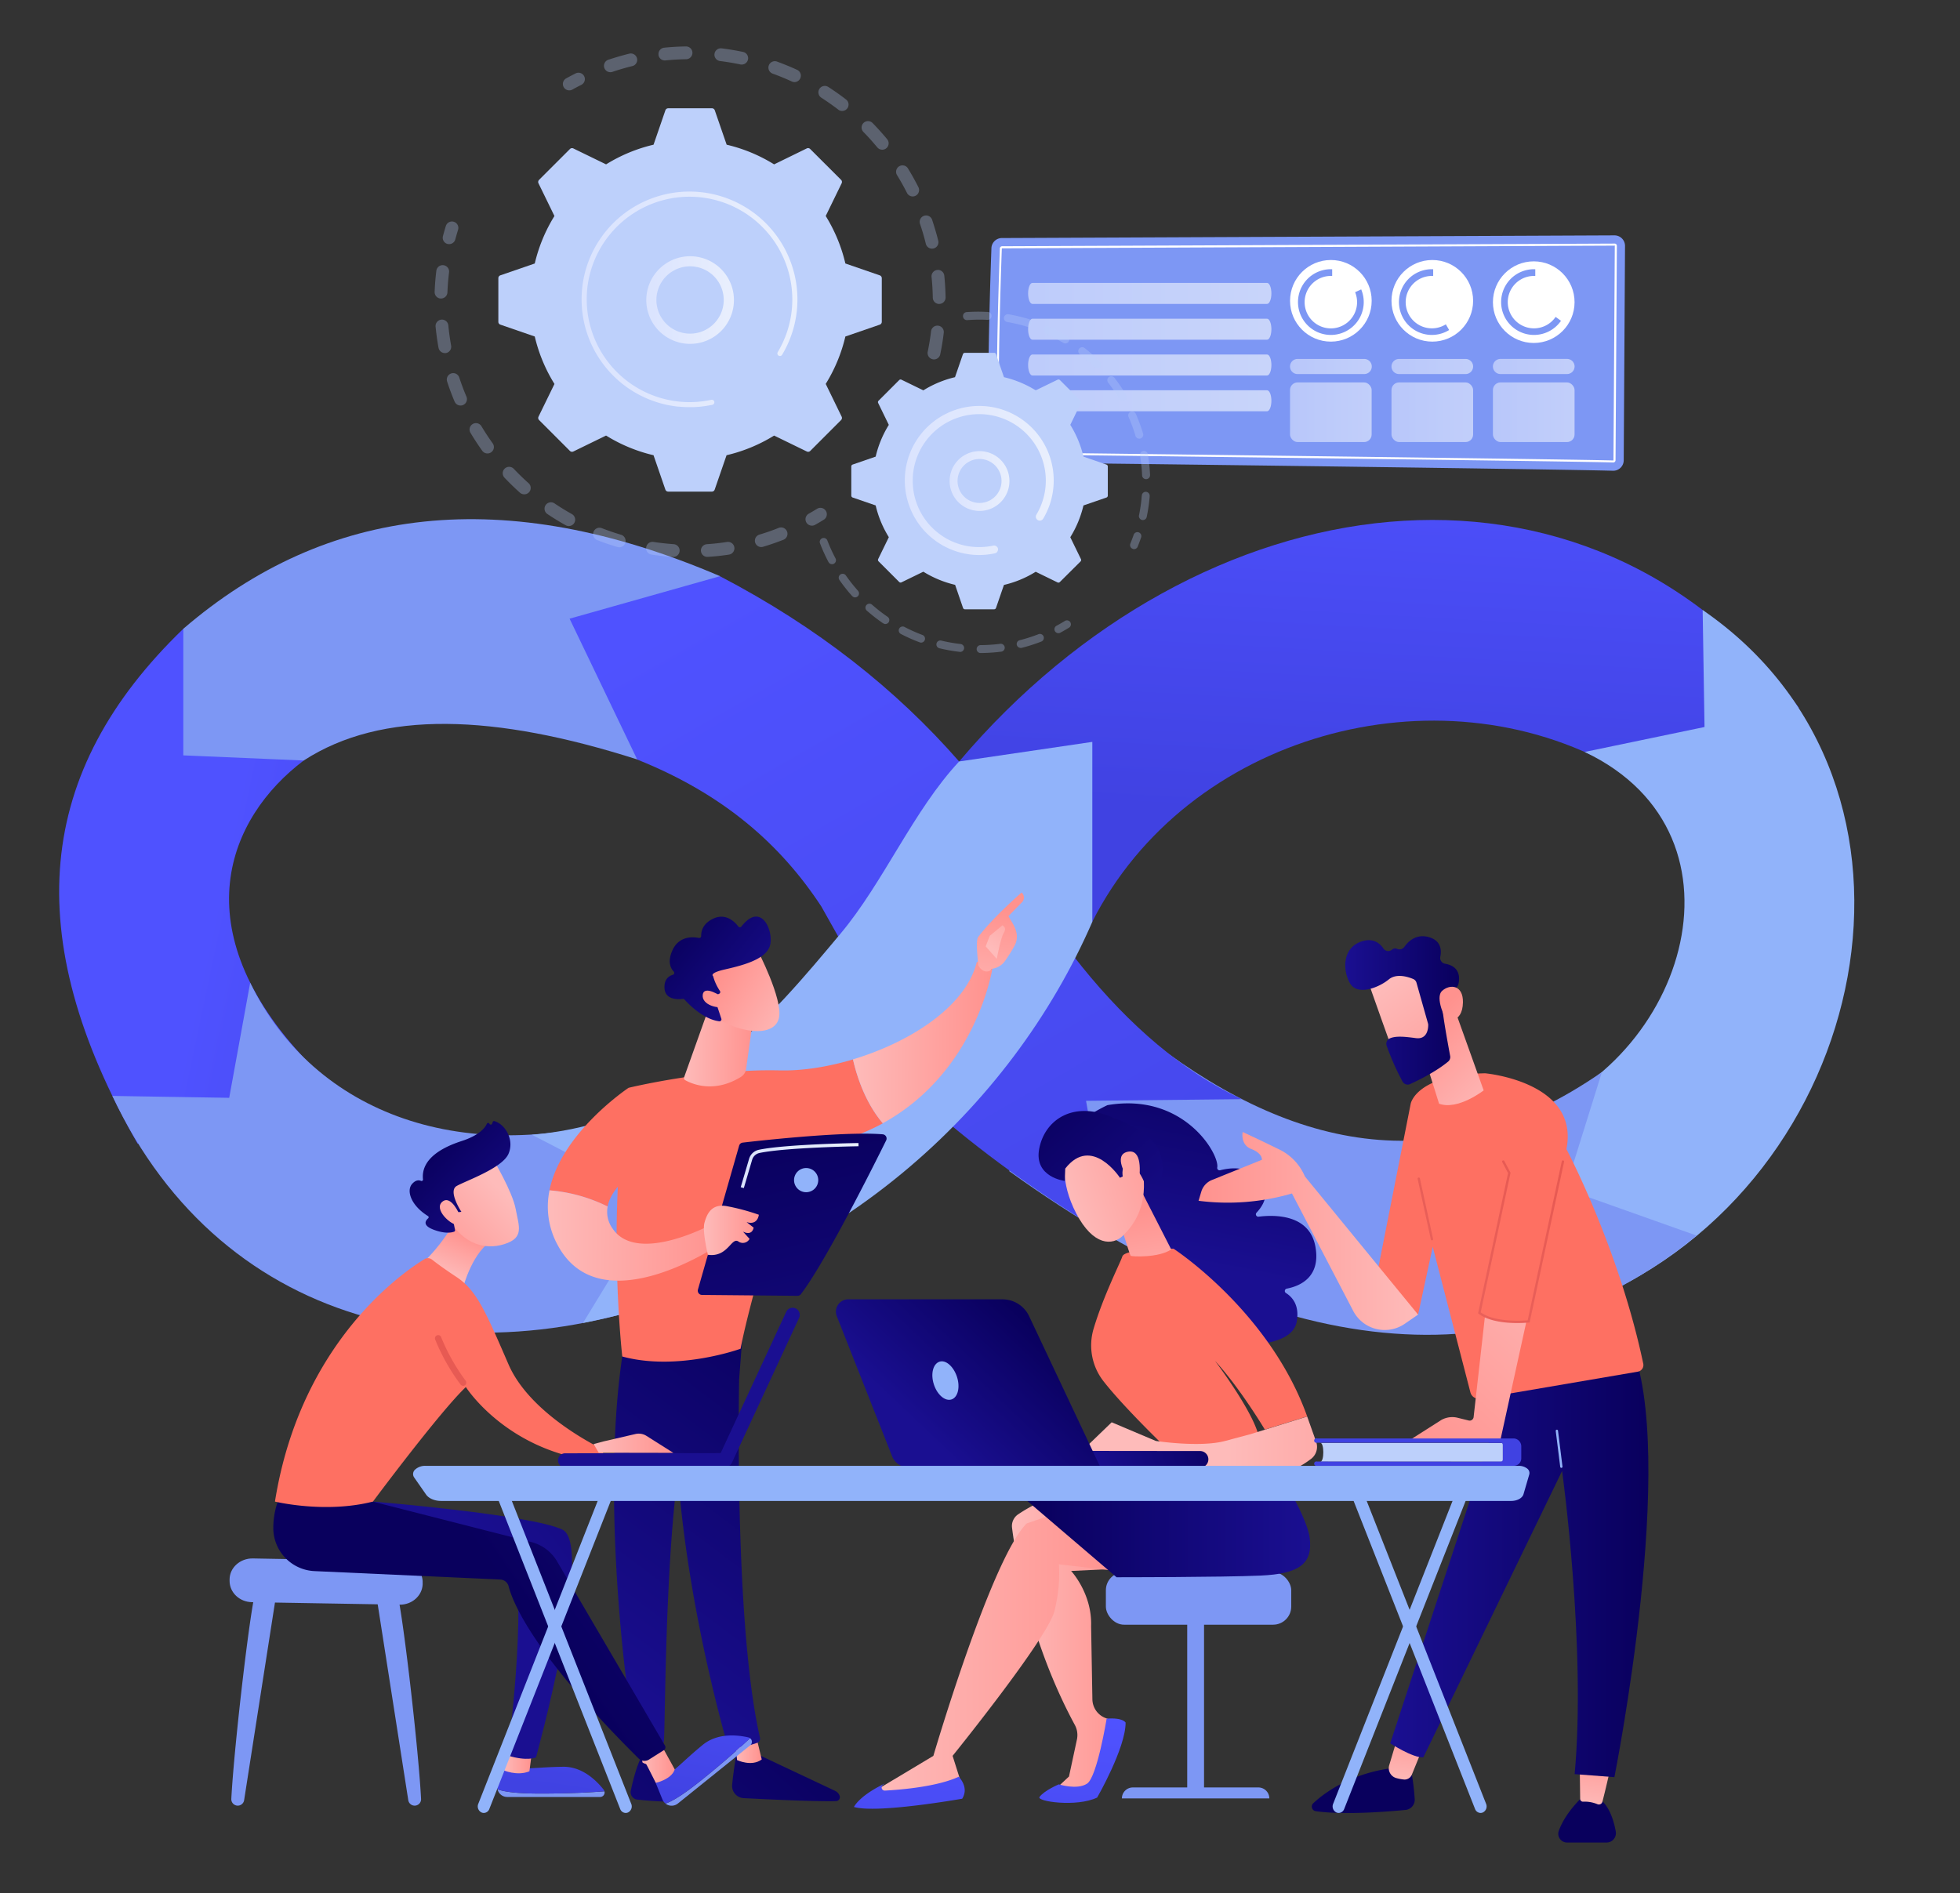 <svg id="Layer_1" data-name="Layer 1" xmlns="http://www.w3.org/2000/svg" xmlns:xlink="http://www.w3.org/1999/xlink" viewBox="0 0 873.52 843.94"><rect x="0" y="0" width="873.52" height="843.94" fill="#333333" stroke="none"/><defs><style>.cls-1{fill:url(#linear-gradient);}.cls-2{fill:#7d97f4;}.cls-3{fill:url(#linear-gradient-2);}.cls-4{fill:#91b3fa;}.cls-5{fill:url(#linear-gradient-3);}.cls-6{fill:#fff;}.cls-10,.cls-7,.cls-8,.cls-9{opacity:0.7;}.cls-7{fill:url(#linear-gradient-4);}.cls-8{fill:url(#linear-gradient-5);}.cls-9{fill:url(#linear-gradient-6);}.cls-10{fill:url(#linear-gradient-7);}.cls-11{opacity:0.64;}.cls-12{fill:url(#linear-gradient-8);}.cls-13{fill:url(#linear-gradient-9);}.cls-14{fill:url(#linear-gradient-10);}.cls-15{fill:url(#linear-gradient-11);}.cls-16{fill:url(#linear-gradient-12);}.cls-17{fill:url(#linear-gradient-13);}.cls-18{fill:url(#linear-gradient-14);}.cls-19{fill:url(#linear-gradient-15);}.cls-20{fill:url(#linear-gradient-16);}.cls-21{fill:url(#linear-gradient-17);}.cls-22{fill:url(#linear-gradient-18);}.cls-23{fill:url(#linear-gradient-19);}.cls-24{fill:url(#linear-gradient-20);}.cls-25{fill:url(#linear-gradient-21);}.cls-26{fill:url(#linear-gradient-22);}.cls-27{fill:url(#linear-gradient-23);}.cls-28{fill:url(#linear-gradient-24);}.cls-29{fill:url(#linear-gradient-25);}.cls-30{fill:url(#linear-gradient-26);}.cls-31{fill:url(#linear-gradient-27);}.cls-32{fill:url(#linear-gradient-28);}.cls-33{fill:url(#linear-gradient-29);}.cls-34{fill:url(#linear-gradient-30);}.cls-35{fill:url(#linear-gradient-31);}.cls-36{fill:url(#linear-gradient-32);}.cls-37{fill:url(#linear-gradient-33);}.cls-38{fill:url(#linear-gradient-34);}.cls-39{fill:url(#linear-gradient-35);}.cls-40{fill:url(#linear-gradient-36);}.cls-41{fill:url(#linear-gradient-37);}.cls-42{fill:url(#linear-gradient-38);}.cls-43{fill:url(#linear-gradient-39);}.cls-44{fill:url(#linear-gradient-40);}.cls-45{fill:url(#linear-gradient-41);}.cls-46{fill:url(#linear-gradient-42);}.cls-47{fill:url(#linear-gradient-43);}.cls-48{fill:url(#linear-gradient-44);}.cls-49{fill:url(#linear-gradient-45);}.cls-50{fill:url(#linear-gradient-46);}.cls-51{fill:url(#linear-gradient-47);}.cls-52{fill:url(#linear-gradient-48);}.cls-53{fill:url(#linear-gradient-49);}.cls-54{fill:url(#linear-gradient-50);}.cls-55{fill:url(#linear-gradient-51);}.cls-56{fill:url(#linear-gradient-52);}.cls-57{fill:url(#linear-gradient-53);}.cls-58{fill:url(#linear-gradient-54);}.cls-59{fill:url(#linear-gradient-55);}.cls-60{fill:url(#linear-gradient-56);}.cls-61{fill:url(#linear-gradient-57);}.cls-62{fill:url(#linear-gradient-58);}.cls-63{fill:url(#linear-gradient-59);}.cls-64{fill:url(#linear-gradient-60);}.cls-65{fill:url(#linear-gradient-61);}.cls-66{fill:url(#linear-gradient-62);}.cls-67{fill:url(#linear-gradient-63);}.cls-68{fill:url(#linear-gradient-64);}.cls-69{fill:url(#linear-gradient-65);}.cls-70{fill:url(#linear-gradient-66);}.cls-71{fill:url(#linear-gradient-67);}.cls-72{fill:url(#linear-gradient-68);}.cls-73{fill:url(#linear-gradient-69);}.cls-74{fill:url(#linear-gradient-70);}.cls-75{fill:url(#linear-gradient-71);}.cls-76{fill:url(#linear-gradient-72);}.cls-77{fill:url(#linear-gradient-73);}.cls-78{fill:url(#linear-gradient-74);}.cls-79{fill:url(#linear-gradient-75);}.cls-80{fill:#bdd0fb;}.cls-81{fill:url(#linear-gradient-76);}.cls-82{opacity:0.3;}.cls-83{fill:url(#linear-gradient-77);}.cls-84{fill:url(#linear-gradient-78);}.cls-85{fill:url(#linear-gradient-79);}.cls-86{fill:url(#linear-gradient-80);}</style><linearGradient id="linear-gradient" x1="95.91" y1="400.23" x2="243.23" y2="431.42" gradientUnits="userSpaceOnUse"><stop offset="0" stop-color="#4f52ff"/><stop offset="1" stop-color="#4042e2"/></linearGradient><linearGradient id="linear-gradient-2" x1="622.78" y1="182.28" x2="612.43" y2="366.01" xlink:href="#linear-gradient"/><linearGradient id="linear-gradient-3" x1="329" y1="256.77" x2="590.71" y2="716.05" xlink:href="#linear-gradient"/><linearGradient id="linear-gradient-4" x1="458.2" y1="130.79" x2="566.63" y2="130.79" gradientUnits="userSpaceOnUse"><stop offset="0" stop-color="#dae3fe"/><stop offset="1" stop-color="#e9effd"/></linearGradient><linearGradient id="linear-gradient-5" x1="458.2" y1="146.75" x2="566.63" y2="146.75" xlink:href="#linear-gradient-4"/><linearGradient id="linear-gradient-6" x1="458.2" y1="162.7" x2="566.63" y2="162.7" xlink:href="#linear-gradient-4"/><linearGradient id="linear-gradient-7" x1="458.2" y1="178.65" x2="566.63" y2="178.65" xlink:href="#linear-gradient-4"/><linearGradient id="linear-gradient-8" x1="574.93" y1="163.36" x2="611.32" y2="163.36" xlink:href="#linear-gradient-4"/><linearGradient id="linear-gradient-9" x1="620.15" y1="163.36" x2="656.53" y2="163.36" xlink:href="#linear-gradient-4"/><linearGradient id="linear-gradient-10" x1="665.36" y1="163.36" x2="701.75" y2="163.36" xlink:href="#linear-gradient-4"/><linearGradient id="linear-gradient-11" x1="574.93" y1="183.76" x2="611.32" y2="183.76" xlink:href="#linear-gradient-4"/><linearGradient id="linear-gradient-12" x1="620.15" y1="183.76" x2="656.53" y2="183.76" xlink:href="#linear-gradient-4"/><linearGradient id="linear-gradient-13" x1="665.36" y1="183.76" x2="701.75" y2="183.76" xlink:href="#linear-gradient-4"/><linearGradient id="linear-gradient-14" x1="5407.81" y1="744.11" x2="5271.5" y2="892.38" gradientTransform="translate(-5029 -26.41) rotate(0.54)" gradientUnits="userSpaceOnUse"><stop offset="0" stop-color="#09005d"/><stop offset="1" stop-color="#1a0f91"/></linearGradient><linearGradient id="linear-gradient-15" x1="5363.57" y1="755.12" x2="5375.68" y2="755.12" gradientTransform="translate(-5029 -26.41) rotate(0.54)" gradientUnits="userSpaceOnUse"><stop offset="0" stop-color="#febbba"/><stop offset="1" stop-color="#ff928e"/></linearGradient><linearGradient id="linear-gradient-16" x1="5418.56" y1="576.42" x2="5302.56" y2="733.64" xlink:href="#linear-gradient-14"/><linearGradient id="linear-gradient-17" x1="5377.24" y1="715.99" x2="5240.92" y2="864.27" xlink:href="#linear-gradient-14"/><linearGradient id="linear-gradient-18" x1="5319.93" y1="754.5" x2="5330.39" y2="754.5" xlink:href="#linear-gradient-15"/><linearGradient id="linear-gradient-19" x1="5397.88" y1="561.17" x2="5281.89" y2="718.38" xlink:href="#linear-gradient-14"/><linearGradient id="linear-gradient-20" x1="-659.73" y1="993.31" x2="-638.49" y2="890.96" gradientTransform="matrix(-1, 0, 0, 1, -232.89, 0)" gradientUnits="userSpaceOnUse"><stop offset="0" stop-color="#ff928e"/><stop offset="1" stop-color="#fe7062"/></linearGradient><linearGradient id="linear-gradient-21" x1="5413.41" y1="439.23" x2="5475.27" y2="439.23" xlink:href="#linear-gradient-15"/><linearGradient id="linear-gradient-22" x1="439.55" y1="452.09" x2="446.63" y2="405.1" gradientTransform="matrix(1, 0, 0, 1, 0, 0)" xlink:href="#linear-gradient-15"/><linearGradient id="linear-gradient-23" x1="5474.97" y1="397.41" x2="5492.29" y2="370.78" xlink:href="#linear-gradient-15"/><linearGradient id="linear-gradient-24" x1="-601.47" y1="1005.4" x2="-580.22" y2="903.05" xlink:href="#linear-gradient-20"/><linearGradient id="linear-gradient-25" x1="5278.04" y1="526.85" x2="5356.33" y2="526.85" xlink:href="#linear-gradient-15"/><linearGradient id="linear-gradient-26" x1="5338.16" y1="443.16" x2="5369.11" y2="443.16" xlink:href="#linear-gradient-15"/><linearGradient id="linear-gradient-27" x1="-5479.52" y1="2208.97" x2="-5491.09" y2="2170.82" gradientTransform="matrix(0.75, -0.66, 0.66, 0.75, 3010.43, -4823.58)" xlink:href="#linear-gradient-15"/><linearGradient id="linear-gradient-28" x1="-5489.96" y1="2142.5" x2="-5480.28" y2="2197.68" gradientTransform="matrix(0.75, -0.66, 0.66, 0.75, 3010.43, -4823.58)" xlink:href="#linear-gradient-14"/><linearGradient id="linear-gradient-29" x1="-5491.35" y1="2208.79" x2="-5501.75" y2="2174.47" gradientTransform="matrix(0.75, -0.66, 0.66, 0.75, 3010.43, -4823.58)" xlink:href="#linear-gradient-15"/><linearGradient id="linear-gradient-30" x1="5048.98" y1="500.84" x2="5092.17" y2="680.82" gradientTransform="translate(-4705.66)" xlink:href="#linear-gradient-14"/><linearGradient id="linear-gradient-31" x1="5019.38" y1="548.45" x2="5043.85" y2="548.45" gradientTransform="translate(-4705.66)" xlink:href="#linear-gradient-15"/><linearGradient id="linear-gradient-32" x1="330.12" y1="519.54" x2="382.64" y2="519.54" xlink:href="#linear-gradient-4"/><linearGradient id="linear-gradient-33" x1="258.5" y1="707.56" x2="245.46" y2="797.62" xlink:href="#linear-gradient"/><linearGradient id="linear-gradient-34" x1="224.12" y1="784.92" x2="237.03" y2="784.92" gradientTransform="matrix(1, 0, 0, 1, 0, 0)" xlink:href="#linear-gradient-15"/><linearGradient id="linear-gradient-35" x1="323.07" y1="716.9" x2="310.03" y2="806.97" xlink:href="#linear-gradient"/><linearGradient id="linear-gradient-36" x1="371.23" y1="601.53" x2="226.41" y2="708.7" gradientTransform="matrix(1, 0, 0, 1, 0, 0)" xlink:href="#linear-gradient-14"/><linearGradient id="linear-gradient-37" x1="285.27" y1="786.01" x2="300.68" y2="786.01" gradientTransform="matrix(1, 0, 0, 1, 0, 0)" xlink:href="#linear-gradient-15"/><linearGradient id="linear-gradient-38" x1="227.65" y1="712.24" x2="411.11" y2="585.75" gradientTransform="matrix(1, 0, 0, 1, 0, 0)" xlink:href="#linear-gradient-14"/><linearGradient id="linear-gradient-39" x1="199.66" y1="568.83" x2="207.26" y2="549.67" gradientTransform="matrix(1, 0, 0, 1, 0, 0)" xlink:href="#linear-gradient-15"/><linearGradient id="linear-gradient-40" x1="250.83" y1="511.61" x2="226.69" y2="573.41" gradientTransform="matrix(1, 0, 0, 1, 0, 0)" xlink:href="#linear-gradient-20"/><linearGradient id="linear-gradient-41" x1="206.4" y1="426.75" x2="199.16" y2="662.82" gradientUnits="userSpaceOnUse"><stop offset="0" stop-color="#e1473d"/><stop offset="1" stop-color="#e9605a"/></linearGradient><linearGradient id="linear-gradient-42" x1="264.57" y1="643.35" x2="300.17" y2="643.35" gradientTransform="matrix(1, 0, 0, 1, 0, 0)" xlink:href="#linear-gradient-15"/><linearGradient id="linear-gradient-43" x1="1533.9" y1="1362.63" x2="1495.75" y2="1391.82" gradientTransform="translate(-1475.81 -620.72) rotate(-7.5)" xlink:href="#linear-gradient-15"/><linearGradient id="linear-gradient-44" x1="1507.09" y1="1339.58" x2="1541.64" y2="1384.06" gradientTransform="translate(-1475.81 -620.72) rotate(-7.5)" xlink:href="#linear-gradient-14"/><linearGradient id="linear-gradient-45" x1="1529.16" y1="1356.44" x2="1491.01" y2="1385.63" gradientTransform="translate(-1475.81 -620.72) rotate(-7.5)" xlink:href="#linear-gradient-15"/><linearGradient id="linear-gradient-46" x1="-4742.8" y1="-6655.73" x2="-4838.01" y2="-6563.68" gradientTransform="matrix(-1.39, -0.07, -0.07, 1.39, -14403.34, 1395.48)" xlink:href="#linear-gradient-14"/><linearGradient id="linear-gradient-47" x1="-7201.47" y1="-12487.88" x2="-7296.68" y2="-12395.83" gradientTransform="matrix(0.65, -1.23, -1.23, -0.65, 288.78, -19808.85)" xlink:href="#linear-gradient-14"/><linearGradient id="linear-gradient-48" x1="450.99" y1="731.43" x2="504.34" y2="731.43" gradientTransform="matrix(1, 0, 0, 1, 0, 0)" xlink:href="#linear-gradient-15"/><linearGradient id="linear-gradient-49" x1="483.63" y1="766.19" x2="475.79" y2="886.49" xlink:href="#linear-gradient"/><linearGradient id="linear-gradient-50" x1="388.36" y1="735.07" x2="500.92" y2="735.07" gradientTransform="matrix(1, 0, 0, 1, 0, 0)" xlink:href="#linear-gradient-15"/><linearGradient id="linear-gradient-51" x1="457.82" y1="676.35" x2="583.92" y2="676.35" gradientTransform="matrix(1, 0, 0, 1, 0, 0)" xlink:href="#linear-gradient-14"/><linearGradient id="linear-gradient-52" x1="407.92" y1="761.25" x2="400.08" y2="881.55" xlink:href="#linear-gradient"/><linearGradient id="linear-gradient-53" x1="546.64" y1="465.73" x2="528.07" y2="563.28" gradientTransform="matrix(1, 0, 0, 1, 0, 0)" xlink:href="#linear-gradient-14"/><linearGradient id="linear-gradient-54" x1="670.7" y1="280.75" x2="599.25" y2="454.55" gradientTransform="matrix(1, 0, 0, 1, 0, 0)" xlink:href="#linear-gradient-20"/><linearGradient id="linear-gradient-55" x1="515.91" y1="587.78" x2="508.32" y2="539.02" gradientTransform="matrix(1, 0, 0, 1, 0, 0)" xlink:href="#linear-gradient-15"/><linearGradient id="linear-gradient-56" x1="-6218.01" y1="4563.4" x2="-6168.28" y2="4597.18" gradientTransform="translate(595.41 -7175.62) rotate(-52.83)" xlink:href="#linear-gradient-15"/><linearGradient id="linear-gradient-57" x1="-6184.83" y1="4522.99" x2="-6203.4" y2="4620.54" gradientTransform="translate(595.41 -7175.62) rotate(-52.83)" xlink:href="#linear-gradient-14"/><linearGradient id="linear-gradient-58" x1="-6215.03" y1="4559.01" x2="-6165.3" y2="4592.79" gradientTransform="translate(595.41 -7175.62) rotate(-52.83)" xlink:href="#linear-gradient-15"/><linearGradient id="linear-gradient-59" x1="547.12" y1="643.14" x2="652.85" y2="643.14" gradientTransform="matrix(1, 0, 0, 1, 0, 0)" xlink:href="#linear-gradient-15"/><linearGradient id="linear-gradient-60" x1="264.84" y1="901.12" x2="198.27" y2="919.36" gradientTransform="translate(240.09 -254.71) rotate(-2.83)" xlink:href="#linear-gradient-14"/><linearGradient id="linear-gradient-61" x1="459.03" y1="589.25" x2="411.8" y2="639.17" gradientTransform="matrix(1, 0, 0, 1, 0, 0)" xlink:href="#linear-gradient-14"/><linearGradient id="linear-gradient-62" x1="-15128.7" y1="878.62" x2="-15128" y2="952.54" gradientTransform="matrix(-1, 0, 0, 1, -14521.83, 0)" xlink:href="#linear-gradient-14"/><linearGradient id="linear-gradient-63" x1="-15146.52" y1="796.06" x2="-15150.35" y2="766.07" gradientTransform="matrix(-1, 0, 0, 1, -14521.83, 0)" xlink:href="#linear-gradient-15"/><linearGradient id="linear-gradient-64" x1="-15228.57" y1="879.56" x2="-15227.88" y2="953.48" gradientTransform="matrix(-1, 0, 0, 1, -14521.83, 0)" xlink:href="#linear-gradient-14"/><linearGradient id="linear-gradient-65" x1="-15230.35" y1="806.34" x2="-15234.09" y2="777.12" gradientTransform="matrix(-1, 0, 0, 1, -14521.83, 0)" xlink:href="#linear-gradient-15"/><linearGradient id="linear-gradient-66" x1="-15256.47" y1="695.3" x2="-15141.42" y2="695.3" gradientTransform="matrix(-1, 0, 0, 1, -14521.83, 0)" xlink:href="#linear-gradient-14"/><linearGradient id="linear-gradient-67" x1="780.34" y1="412.58" x2="752.33" y2="451.2" gradientTransform="matrix(1, 0, 0, 1, 0, 0)" xlink:href="#linear-gradient-20"/><linearGradient id="linear-gradient-68" x1="782.23" y1="361.3" x2="624.84" y2="551.52" xlink:href="#linear-gradient-41"/><linearGradient id="linear-gradient-69" x1="714.94" y1="561.31" x2="629.49" y2="652.56" gradientTransform="matrix(1, 0, 0, 1, 0, 0)" xlink:href="#linear-gradient-15"/><linearGradient id="linear-gradient-70" x1="-15153.83" y1="548.74" x2="-15056" y2="548.74" gradientTransform="matrix(-1, 0, 0, 1, -14521.83, 0)" xlink:href="#linear-gradient-15"/><linearGradient id="linear-gradient-71" x1="-15189.05" y1="493.87" x2="-15155" y2="458.94" gradientTransform="matrix(-1, 0, 0, 1, -14521.83, 0)" xlink:href="#linear-gradient-15"/><linearGradient id="linear-gradient-72" x1="-15139.67" y1="436.93" x2="-15182.12" y2="493.09" gradientTransform="matrix(-1, 0, 0, 1, -14521.83, 0)" xlink:href="#linear-gradient-15"/><linearGradient id="linear-gradient-73" x1="-15172.09" y1="450.48" x2="-15121.38" y2="450.48" gradientTransform="matrix(-1, 0, 0, 1, -14521.83, 0)" xlink:href="#linear-gradient-14"/><linearGradient id="linear-gradient-74" x1="-15201.84" y1="481.4" x2="-15167.79" y2="446.47" gradientTransform="matrix(-1, 0, 0, 1, -14521.83, 0)" xlink:href="#linear-gradient-15"/><linearGradient id="linear-gradient-75" x1="813.32" y1="387.03" x2="655.93" y2="577.25" xlink:href="#linear-gradient-41"/><linearGradient id="linear-gradient-76" x1="-13221.24" y1="-4052.41" x2="-13292.23" y2="-3879.74" gradientTransform="matrix(-1, 0, 0, 1, -14521.83, 0)" xlink:href="#linear-gradient"/><linearGradient id="linear-gradient-77" x1="287.99" y1="133.71" x2="327.11" y2="133.71" xlink:href="#linear-gradient-4"/><linearGradient id="linear-gradient-78" x1="259.18" y1="133.4" x2="355.37" y2="133.4" xlink:href="#linear-gradient-4"/><linearGradient id="linear-gradient-79" x1="423.22" y1="214.43" x2="449.88" y2="214.43" xlink:href="#linear-gradient-4"/><linearGradient id="linear-gradient-80" x1="403.19" y1="214.22" x2="469.55" y2="214.22" xlink:href="#linear-gradient-4"/></defs><path class="cls-1" d="M81.69,280.29,135.37,339c-33.59,25.33-54.66,75,1.56,134.16L61.35,509.83C8.38,417.07,15.87,343.77,81.69,280.29Z"/><path class="cls-2" d="M50.08,488.52l52.07.84,9.35-51.28c28.61,58.74,96.19,83.29,173.53,58.23l39.06,72.6C212.47,619.79,99.48,593.68,50.08,488.52Z"/><path class="cls-3" d="M486.78,410.92C529,327.48,640.4,296.7,720.52,342.39l81.21-26.88C706.88,189,534.54,213,427.47,339.43Z"/><path class="cls-4" d="M674.12,499.24l34.46,80.48C834.29,527.36,872.34,350,758.83,271.92l.83,52.15-53.42,11.12C784.91,372.51,749.85,478.28,674.12,499.24Z"/><path class="cls-2" d="M449.71,522C568.82,607.67,673,618.83,756.13,550.77L697.65,530l16.28-52.1C641,528.51,573.22,512,508.16,460.21Z"/><path class="cls-2" d="M81.69,280.29v56.42L135.37,339c34.8-22.58,85.2-20.76,148.64-.46l36.86-81.73C224.47,215.57,145.44,225.42,81.69,280.29Z"/><path class="cls-5" d="M284,338.58l-30.15-62.8,67-18.93c43.54,22.71,78.6,50.52,106.6,82.58,30.82,67.88,73.12,125.81,126,150.53l-69.43.74,10.69,60.56c-27.2-16.29-53.45-34.58-76.55-54.51l-52.13-92.7C347.89,376.44,322.53,354,284,338.58Z"/><path class="cls-4" d="M427.47,339.43c-20.39,21.81-33.74,53.95-52.91,76.8-30.56,36.43-68.68,83.5-137.46,89.62l56.15,29.06-33.43,54.81c112.18-22.29,190.66-95.46,227-178.8V330.7Z"/><path class="cls-2" d="M446.51,106.11l273-1.19a4.68,4.68,0,0,1,4.72,4.71l-.58,95.56a4.68,4.68,0,0,1-4.82,4.65c-24.07-.71-270.83-3.88-275.55-3.68s-2.13-75.28-1.43-95.53A4.68,4.68,0,0,1,446.51,106.11Z"/><path class="cls-6" d="M719,206.15h0c-15.38-.46-162.84-2.3-233.7-3.19l-39.35-.49h-.36l-.07-.36c-1.67-9.45-1.64-41,.09-91.34a1,1,0,0,1,1-1l273-1.19a1,1,0,0,1,.71.29,1,1,0,0,1,.28.69L720,205.17A1,1,0,0,1,719,206.15ZM446.3,201.59l39,.49c70.87.88,218.33,2.72,233.72,3.18h0s.06,0,.06-.09l.59-95.57-.1-.54v.44l-273,1.2a.09.09,0,0,0-.09.09C444.75,160.41,444.7,191.77,446.3,201.59Z"/><path class="cls-7" d="M458.2,130.79h0c0,2.59.86,4.68,1.92,4.68H564.7c1.07,0,1.93-2.09,1.93-4.68h0c0-2.58-.86-4.68-1.93-4.68H460.12C459.06,126.11,458.2,128.21,458.2,130.79Z"/><path class="cls-8" d="M458.2,146.75h0c0,2.58.86,4.68,1.92,4.68H564.7c1.07,0,1.93-2.1,1.93-4.68h0c0-2.59-.86-4.68-1.93-4.68H460.12C459.06,142.07,458.2,144.16,458.2,146.75Z"/><path class="cls-9" d="M458.2,162.7h0c0,2.58.86,4.68,1.92,4.68H564.7c1.07,0,1.93-2.1,1.93-4.68h0c0-2.59-.86-4.68-1.93-4.68H460.12C459.06,158,458.2,160.11,458.2,162.7Z"/><path class="cls-10" d="M458.2,178.65h0c0,2.58.86,4.68,1.92,4.68H564.7c1.07,0,1.93-2.1,1.93-4.68h0c0-2.58-.86-4.68-1.93-4.68H460.12C459.06,174,458.2,176.07,458.2,178.65Z"/><circle class="cls-6" cx="593.13" cy="134.09" r="18.19"/><circle class="cls-6" cx="638.34" cy="134.09" r="18.19"/><circle class="cls-6" cx="683.55" cy="134.69" r="18.19"/><path class="cls-2" d="M603.94,130.25A11.69,11.69,0,1,1,593.13,123l.59,0v-3h-.59a14.65,14.65,0,1,0,13.52,9Z"/><path class="cls-2" d="M644.37,144.57A11.68,11.68,0,1,1,638.14,123l.59,0v-3h-.59a14.65,14.65,0,1,0,7.7,27.11Z"/><path class="cls-2" d="M693.3,141.26A11.68,11.68,0,1,1,683.64,123l.59,0v-3h-.59a14.65,14.65,0,1,0,12.06,23Z"/><g class="cls-11"><path class="cls-12" d="M608,160H578.3a3.37,3.37,0,0,0,0,6.74H608a3.37,3.37,0,1,0,0-6.74Z"/><path class="cls-13" d="M653.16,160H623.52a3.37,3.37,0,0,0,0,6.74h29.64a3.37,3.37,0,1,0,0-6.74Z"/><path class="cls-14" d="M668.73,166.73h29.65a3.37,3.37,0,1,0,0-6.74H668.73a3.37,3.37,0,0,0,0,6.74Z"/><rect class="cls-15" x="574.93" y="170.47" width="36.38" height="26.58" rx="3.37"/><rect class="cls-16" x="620.15" y="170.47" width="36.38" height="26.58" rx="3.37"/><rect class="cls-17" x="665.36" y="170.47" width="36.38" height="26.58" rx="3.37"/></g><path class="cls-18" d="M328.56,779.7s-1.49,8-2.26,15.89a5.45,5.45,0,0,0,5.16,5.95c10.53.54,33.06,1.61,41.15,1.33a1.78,1.78,0,0,0,1.58-2.42h0a4,4,0,0,0-2-2.16l-37.06-17.46Z"/><path class="cls-19" d="M327.44,775l1.05,9.57s6.49,3.1,11-.28l-2.59-10.68Z"/><path class="cls-20" d="M330,595.28c-.51,2.5-3.82,124.56,8.71,179.39a1.87,1.87,0,0,1-1.11,2.15A32.45,32.45,0,0,1,327,778.88a3.22,3.22,0,0,1-3.15-2.33c-3.61-12.73-20.88-76.49-22.63-137.27-2-67.91,0-2.31,0-2.31l1.93-42Z"/><path class="cls-21" d="M285.69,783.47s-2.28,4-4.56,14.71a3.32,3.32,0,0,0,2.89,4c3.47.37,8.83.87,13.12.88a3.32,3.32,0,0,0,3.31-3.67c-.43-3.92-1.85-10.35-6.38-15.4Z"/><path class="cls-22" d="M283.84,771.15l2.51,14.48s2.6,2,7.8.61L293,770.68Z"/><path class="cls-23" d="M278.32,598.54c-11.28,64.31.8,159.22,5,177.81a2.9,2.9,0,0,0,2.32,2.22,19.35,19.35,0,0,0,8.35-.26,2.64,2.64,0,0,0,1.93-2.42c.73-15,.55-107.08,10.84-143.37A8.29,8.29,0,0,1,310,628l19.44-13.54,1.69-22.17Z"/><path class="cls-24" d="M347.5,477.14c-32-.83-67.36,7.76-67.36,7.76-10.06,55.53-2.81,119.77-2.81,119.77,24.7,6.73,52.73-3.46,52.73-3.46,4.34-23.22,24.17-88.47,24.17-88.47a105.39,105.39,0,0,0,39.22-12c-8-9.45-11.7-21.41-13.29-28.48C368.82,475.63,357.36,477.4,347.5,477.14Z"/><path class="cls-25" d="M442.42,430.93a6.13,6.13,0,0,0-7.1-2.07c-4.89,19.84-29.73,35.72-55.16,43.36,1.59,7.07,5.29,19,13.29,28.48C435.75,477.45,442.42,430.93,442.42,430.93Z"/><path class="cls-26" d="M441.65,431.89c.32,1.05-3.5,2.6-5.71-1.69-.05-2.05-1.22-10.84,0-12.5,6.61-8.83,19.36-19.85,19.36-19.85a3,3,0,0,1,.33,4.18l-6.19,6.33c1.26,2.33,2.81,4.31,3.51,7.12a8.52,8.52,0,0,1-.92,6.31,74.18,74.18,0,0,1-4,6.4A8.47,8.47,0,0,1,441.65,431.89Z"/><path class="cls-27" d="M446.74,412.48l-5.64,4.69-1.8,4.7,4.93,5.57s1.77-9.34,3-11.35S447.89,413.09,446.74,412.48Z"/><path class="cls-28" d="M292.11,516l-12-31.08s-30.07,20-35.23,45.7a70.82,70.82,0,0,1,25.91,7.21C273.14,525.68,292.11,516,292.11,516Z"/><path class="cls-29" d="M317.94,545.37s-33.72,18.64-44.88,2.35a12.72,12.72,0,0,1-2.24-9.91,70.82,70.82,0,0,0-25.91-7.21A35.57,35.57,0,0,0,248.54,555c19.48,36.45,73.76-1.3,73.76-1.3Z"/><path class="cls-30" d="M315.35,450.86,304.89,480.2a1.06,1.06,0,0,0,.47,1.28c2.76,1.56,12.71,6.09,24.83-1.43a5,5,0,0,0,2.33-3.55l3.54-25.44Z"/><path class="cls-31" d="M337.75,423.82s11,21.14,9.46,29.63-15.36,7.74-27.39.72l-8.23-22.79Z"/><path class="cls-32" d="M320.47,443a.86.86,0,0,0,.39-1.26,22.4,22.4,0,0,1-3.05-6.63s-2-1.31,5.14-2.95S340.74,428,343,422c2.23-5.89-3.35-20.81-12.58-9a.87.87,0,0,1-1.38,0c-1.47-2-5.37-6-10.85-3.65-5.13,2.25-5.74,6-5.69,7.87a.87.87,0,0,1-1,.88c-2.58-.52-8.77-1-11.73,5.33-2.43,5.21-.91,8.19.49,9.66a.87.87,0,0,1-.39,1.43c-1.7.5-3.91,1.92-3.72,5.9.25,5.5,6.4,5.08,8.15,4.84a.86.86,0,0,1,.77.28c1.48,1.68,8.18,8.79,15.49,9.71a.87.87,0,0,0,.93-1.14l-3.08-9.24a.86.86,0,0,1,.48-1.08Z"/><path class="cls-33" d="M321.73,444.34s-7.91-5.53-8.53-.94,7.1,6.73,10.95,5.05Z"/><path class="cls-34" d="M311.05,574.83l18.37-64.16a1.87,1.87,0,0,1,1.58-1.34c3.33-.39,13-1.48,24.11-2.42,13.41-1.14,29-2.06,38.3-1.28a1.89,1.89,0,0,1,1.53,2.71c-5.29,10.7-27.06,54.26-38,68.53a1.88,1.88,0,0,1-1.51.75l-42.62-.4A1.88,1.88,0,0,1,311.05,574.83Z"/><path class="cls-35" d="M315.49,559.33s-2.56-10.52-1.53-14.26,3-8.53,9.7-7.46a96.79,96.79,0,0,1,14.53,3.87s-.4,4.86-5.46,3.29l3.14,2.44s-.45,3.89-4.73,1.81l2.92,3.22a3.4,3.4,0,0,1-5,1.15C325.93,551.34,324.42,560.59,315.49,559.33Z"/><path class="cls-4" d="M353.89,526.06a5.39,5.39,0,1,0,5.39-5.4A5.39,5.39,0,0,0,353.89,526.06Z"/><path class="cls-36" d="M331.5,529.61l-1.38-.4,3.74-12.69a5.77,5.77,0,0,1,4.36-4c11.85-2.48,43.08-3,44.4-3l0,1.43c-.32,0-32.41.53-44.13,3a4.37,4.37,0,0,0-3.27,3Z"/><path class="cls-2" d="M114.09,709.15c-2,2.9-9.74,68.5-11,92.73a2.87,2.87,0,0,0,2.87,3h0a2.88,2.88,0,0,0,2.84-2.43l14.23-91.22Z"/><path class="cls-2" d="M176.66,709.15c2,2.9,9.75,68.5,11,92.73a2.86,2.86,0,0,1-2.87,3h0a2.87,2.87,0,0,1-2.83-2.43l-14.24-91.22Z"/><path class="cls-2" d="M102.32,704v.71c0,5.15,4.39,9.37,9.94,9.47l65.8,1.12c5.47.09,10-3.87,10.3-8.93l0-.66c.28-5.28-4.21-9.73-9.92-9.84l-65.82-1.18C107,694.62,102.36,698.81,102.32,704Z"/><path class="cls-2" d="M240.92,799.5c-11.69,0-16.87-1-19.18-1.92a4.44,4.44,0,0,0,4.32,3.44h41.38a2,2,0,0,0,1.94-2.54C264.66,798.86,254.65,799.5,240.92,799.5Z"/><path class="cls-37" d="M269.38,798.48a2.11,2.11,0,0,0-.34-.71c-3.15-4-9.48-10.34-18.1-10.22-12.61.18-17,1.55-26.82.08l-2.31,7.67a4.33,4.33,0,0,0-.07,2.28c2.31.92,7.49,1.92,19.18,1.92C254.65,799.5,264.66,798.86,269.38,798.48Z"/><path class="cls-38" d="M227,779.37,224.12,789s6.29,2.87,11.83.57l1.08-8.37Z"/><path class="cls-2" d="M312.72,793.42c-9.11,7.33-13.77,9.79-16.15,10.53a4.45,4.45,0,0,0,5.52,0L334.34,778a2,2,0,0,0-.07-3.19C330.83,778.05,323.42,784.83,312.72,793.42Z"/><path class="cls-39" d="M334.27,774.8a2,2,0,0,0-.7-.33c-5-1.15-13.84-2.09-20.48,3.4-9.73,8-12.31,11.86-20.86,16.86l3,7.4a4.5,4.5,0,0,0,1.37,1.82c2.38-.74,7-3.2,16.15-10.53C323.42,784.83,330.83,778.05,334.27,774.8Z"/><path class="cls-40" d="M166.22,669.34s70,5.72,84.39,12.48-11.72,101.55-11.72,101.55-3.91,1.88-12.61-.83c0,0,8.92-69.94,2.28-85.11L152.74,685Z"/><path class="cls-41" d="M285.27,781.42c.65.59,7,13.31,7,13.31s7-1.52,8.45-6l-6.32-11.48Z"/><path class="cls-42" d="M124,668.75a35.59,35.59,0,0,0-2.19,12.79,19.22,19.22,0,0,0,18.33,18.79L223,704.1a4,4,0,0,1,3.67,3c1.94,7.52,11.45,30.63,57.93,76.74a3.76,3.76,0,0,0,4.64.5l6.61-4.18a1.53,1.53,0,0,0,.51-2.06l-48.21-82.31a18.63,18.63,0,0,0-11.33-8.4l-70.56-18Z"/><path class="cls-43" d="M205.63,540.18s-8.87,15.68-17.91,23.27l18.69,10.43s4.21-16.6,13.83-21.46Z"/><path class="cls-44" d="M122.54,669.34s22.35,5.45,43.68,0c0,0,29.85-40.13,41.4-51.05,0,0,18.42,29.07,59.42,33.19l2.29-5.11s-32.64-15-42.69-38.17-14.09-33-23.23-39c-5.69-3.76-9.1-6.32-10.86-7.72a2.93,2.93,0,0,0-3.35-.22C179.5,567.17,133.85,598.43,122.54,669.34Z"/><path class="cls-45" d="M206.41,617.73a1.45,1.45,0,0,1-1.14-.56A89.32,89.32,0,0,1,194,597.23a1.44,1.44,0,1,1,2.68-1,88.14,88.14,0,0,0,10.84,19.22,1.44,1.44,0,0,1-1.13,2.31Z"/><path class="cls-46" d="M264.57,643.7l4.62-1.23,14-3.24a6.43,6.43,0,0,1,4.93.83l12,7.58-33.27-.06Z"/><path class="cls-47" d="M219.71,516.66s8.62,14.33,10.11,22.25,3.9,12.87-5.11,15.69-17.39-.75-22.65-8.14c0,0-8.21-11.38-7.39-16.59S219.71,516.66,219.71,516.66Z"/><path class="cls-48" d="M204.46,540.33l1.17-.15s-6.11-9.22-2.11-11.51,20.26-7.9,23.09-14.31c2.72-6.18-1.35-13.16-6.26-14.62a.64.64,0,0,0-.76.4l-.28.78a.64.64,0,0,1-1.18,0h0a.63.63,0,0,0-1.14,0c-.87,1.92-3.48,5.2-11.31,7.73-11.1,3.6-18,9.2-17.17,17.09a.63.63,0,0,1-.9.64c-.91-.4-2.28-.46-3.88,1.29-2.78,3-.6,9.68,7,14.39a.62.62,0,0,1,.1,1c-1.14,1-2.73,3.14,2.4,5.08s8.12,1.3,9.18.88a.63.63,0,0,0,.39-.71l-1.35-6.91a.63.63,0,0,1,.54-.75Z"/><path class="cls-49" d="M204.94,541.75s-3.8-9.37-7.8-6.08,3.69,10.58,7.24,10.48Z"/><path class="cls-50" d="M251.72,654.16h.16L323,654.1a3.18,3.18,0,1,0,0-6.36l-71.07.08a3.17,3.17,0,0,0-.16,6.34Z"/><path class="cls-51" d="M350.49,584.55a1,1,0,0,0-.07.15l-29.91,64.48a3.17,3.17,0,1,0,5.76,2.67l29.91-64.48a3.18,3.18,0,0,0-5.69-2.82Z"/><rect class="cls-2" x="529.11" y="718.96" width="7.5" height="81.13"/><path class="cls-2" d="M565.72,801.66H500a4.89,4.89,0,0,1,4.88-4.89h55.94a4.89,4.89,0,0,1,4.89,4.89Z"/><rect class="cls-2" x="492.86" y="700.79" width="82.61" height="23.43" rx="8.07"/><path class="cls-52" d="M477.48,664.87S466.33,666.6,453.8,675a6.26,6.26,0,0,0-2.76,6c1.5,11.89,7.67,50.36,28,87.94a9.47,9.47,0,0,1,.91,6.5l-3.53,16.45L469.88,798h16.89L498,767.56,493.2,766a9.1,9.1,0,0,1-6.35-8.52l-.57-32.64c.49-14.54-8.91-24.57-8.91-24.57l27-1.31Z"/><path class="cls-53" d="M463.29,801c-1.54,2,16.55,4.67,25.69.27,0,0,12.67-22,12.67-33.39,0,0-1-2.32-8.45-1.79,0,0-4.25,26.1-8.74,29s-12.57.3-12.57.3S465.55,798,463.29,801Z"/><path class="cls-54" d="M500.92,700.79c-.14-.25-29-3.48-29-3.48a67,67,0,0,1-2,20.88c-3,12.09-45.37,64.49-45.37,64.49L429,796.77a71.5,71.5,0,0,1-40.59,2.45l27.57-16.54s25.79-87.92,41.6-103.6l29-10Z"/><path class="cls-55" d="M565.72,649.63s16.64,24.76,18,36.06-4.56,15.88-22,16.64-64.09.74-64.09.74l-39.79-34s29-10.35,36.54-13.27S565.72,649.63,565.72,649.63Z"/><path class="cls-56" d="M427.27,792s4.79,4.63,1.56,9.79c0,0-37.94,6.73-48.24,3.68,0,0,2.14-4.88,13.74-10.44l-.86.66a1.38,1.38,0,0,0,.92,2.48C402,797.77,417.85,796.37,427.27,792Z"/><path class="cls-57" d="M493.61,492.62c34-5.79,50,22,48.88,27.8a1.07,1.07,0,0,0,1.34,1.22c3.9-1,12.53-2.38,17.88,4.33,4.72,5.91,1.19,11.5-1.68,14.56a1.07,1.07,0,0,0,.89,1.82c7.19-.91,22.79-1.12,25.35,13.5,2.38,13.63-7.11,17.47-12.74,18.56a1.07,1.07,0,0,0-.36,2c2.81,1.78,6.06,5.46,4.75,12.73-2.06,11.38-24.38,10.45-27,10.3a1.07,1.07,0,0,1-.46-.14l-35.76-20.39a1.07,1.07,0,0,1-.52-.75L507,536.43a1.09,1.09,0,0,1,.28-.93L484,502.61C475.49,501.36,493.21,492.69,493.61,492.62Z"/><path class="cls-58" d="M520.7,646.36s-19.38-18.46-28.92-30.69a25.94,25.94,0,0,1-4.4-23.34c4.36-14.68,12.1-29.88,12.81-32.24,1.08-3.63,22.81-3.48,22.81-3.48s42.77,27.76,59.58,74.78l-18.87,5.87s-11.17-18.73-22.21-30.64c0,0,19.1,25.22,19.77,35.54Z"/><path class="cls-59" d="M497.56,539.82c.23.75,5.9,19.56,6.34,19.95s12.44,1,18.09-2.82l-14-27.4Z"/><path class="cls-60" d="M474.82,515.65s-2.74,10.78,4.84,25.27,16.17,14.47,20.87,9.83,10.48-12.5,9.1-26.51S478.78,502,474.82,515.65Z"/><path class="cls-61" d="M499.14,525s-12.58-19.24-24.39-4.1l-.21,5.51s-13.82-1.64-11.4-14.32S477.5,491.5,492.89,497s24.19,11.12,25.19,22.14-7.78,8.61-7.78,8.61-2.86-7.76-6.93-8.57-3,5.25-3,5.25Z"/><path class="cls-62" d="M502.36,524.74s-6.52-9.85.16-11.32,5.65,9.6,4.93,13.69Z"/><path class="cls-63" d="M481.21,647.73,495.45,634l19.7,8.32s19.62,3,30.84,0l11.22-3,25.37-7.89,4,11.26a6.76,6.76,0,0,1-2.48,7.78,43.78,43.78,0,0,1-6.4,4c-3.34,1.47-82.34-1-82.34-1Z"/><path class="cls-64" d="M535.11,654.2h-.19l-82.62-.09a3.7,3.7,0,1,1,0-7.39l82.62.09a3.7,3.7,0,0,1,.18,7.39Z"/><path class="cls-65" d="M378,579.19h68.8a13.13,13.13,0,0,1,11.86,7.52l31.8,67.44H405a8,8,0,0,1-7.41-5L372.93,586.7A5.49,5.49,0,0,1,378,579.19Z"/><path class="cls-4" d="M426.51,613.77c1.49,4.63.39,9.13-2.46,10.05s-6.37-2.1-7.86-6.73S415.8,608,418.65,607,425,609.14,426.51,613.77Z"/><path class="cls-66" d="M629.29,791.43A99.84,99.84,0,0,1,630.5,802a4.54,4.54,0,0,1-4.08,4.79c-8.46.82-27.71,2.33-40,.56a2.06,2.06,0,0,1-1.13-3.55c5.07-4.72,17.3-13.9,37.45-15.91Z"/><path class="cls-67" d="M633.5,780.58l-4.28,10.48a3.48,3.48,0,0,1-3.58,2.17,18.86,18.86,0,0,1-3.5-.68,4.59,4.59,0,0,1-3-5.71l3.23-10.79Z"/><path class="cls-68" d="M706.59,799.78s-8.56,7.16-11.89,16.35a3.9,3.9,0,0,0,3.71,5.19H716a4.16,4.16,0,0,0,4.11-4.86C719,810.12,715.77,799.81,706.59,799.78Z"/><path class="cls-69" d="M717.2,790.46s-1.73,7.65-3.06,12.71a1.62,1.62,0,0,1-2.12,1.1,14.77,14.77,0,0,0-6.41-1.16,1.24,1.24,0,0,1-1.37-1.25l-.17-12.71Z"/><path class="cls-70" d="M671.67,618.22,619.59,777.09s10,6.54,14.75,6.27l61.85-127.68s10.82,78.67,5.58,135.15l17.72,1.35s28.8-144.33,7-193.76Z"/><path class="cls-4" d="M695.86,654.31h.06a.51.51,0,0,0,.44-.57l-2-16a.51.51,0,0,0-.57-.43.51.51,0,0,0-.44.56l2,16A.5.5,0,0,0,695.86,654.31Z"/><path class="cls-71" d="M661.9,478.43s42.19,3.75,36.22,33.81c0,0,23.33,43.89,34.23,95.59a3,3,0,0,1-2.47,3.61l-70.26,12a3.78,3.78,0,0,1-4.3-2.78l-16.79-64.88L632,586l-20.78-5.41,17.5-88.64S631.15,479,661.9,478.43Z"/><path class="cls-72" d="M638.18,552.91h.11a.53.53,0,0,0,.4-.63l-5.86-26.89a.52.52,0,1,0-1,.22l5.86,26.9A.52.52,0,0,0,638.18,552.91Z"/><path class="cls-73" d="M642.42,632.93a10,10,0,0,1,7.25-.94l4.89,1.21a1.77,1.77,0,0,0,2.19-1.52l5.06-45c6.32,3,15.45,2.64,18.46,2.42l-11.64,53.08H627.88Z"/><path class="cls-74" d="M534.16,535.26l1.23-4.09a8.11,8.11,0,0,1,4.74-5.18l22.27-9s.34-2.86-4.71-4.8-3.86-7.59-3.86-7.59,6.89,3.14,17,8.13a23.56,23.56,0,0,1,10.72,11.67L632,586l-5.92,4.08a15.83,15.83,0,0,1-22.94-5.63L575.79,532A101.92,101.92,0,0,1,534.16,535.26Z"/><path class="cls-75" d="M648.23,449.73l13,36.32s-11.49,9-19.87,5.94l-6.54-20.82S639.79,445.73,648.23,449.73Z"/><path class="cls-76" d="M609.51,436.69c0,.55,12.5,35.38,12.5,35.38l19.73-7.56-6.94-34.77S609.51,427.32,609.51,436.69Z"/><path class="cls-77" d="M631.33,438.21l5.09,18a2.37,2.37,0,0,1,.1.7c0,1.47-.36,6.53-5.51,5.84-4.67-.62-9-1.12-11.67.16a2.6,2.6,0,0,0-1.34,3.25,113.36,113.36,0,0,0,7.1,16,2.62,2.62,0,0,0,3.36,1.07c3.7-1.68,11.42-5.46,16.92-10a2.62,2.62,0,0,0,.92-2.51c-.86-4.61-3.44-18.63-3.55-22.64-.11-3.78,4.12-6.65,6-7.74a2.56,2.56,0,0,0,1.21-1.62c.58-2.43,1.08-7.92-5.93-9.13a2.62,2.62,0,0,1-2.12-3.12c.59-2.9.4-7.17-5.11-8.74s-9.13,1.77-10.92,4.36a2.62,2.62,0,0,1-3.24.86,2.07,2.07,0,0,0-2.32.42,2.58,2.58,0,0,1-3.77-.58c-1.64-2.4-4.6-4.8-9.63-3.17-8.91,2.88-8.49,13.16-5.22,18.75s12.76,1.91,17.25-1.79c3.41-2.82,8.61-1.14,10.91-.17A2.58,2.58,0,0,1,631.33,438.21Z"/><path class="cls-78" d="M644.54,454.76s-5.28-10-1.79-13.11,9.4-2.62,9.24,5.18C651.79,456.54,644.54,454.76,644.54,454.76Z"/><path class="cls-79" d="M676.17,589.76a47.77,47.77,0,0,0,5.16-.25l.38,0,15.36-71.62a.53.53,0,0,0-.4-.63.52.52,0,0,0-.62.41l-15.21,70.88c-2.28.2-14.49,1-20.94-3.56l13.31-62.22-2.78-5.24a.52.52,0,1,0-.92.49l2.6,4.9-13.37,62.51.27.21C663.66,589.09,671.16,589.76,676.17,589.76Z"/><path class="cls-4" d="M215.62,808.14a2.55,2.55,0,0,1-1.06-.24,3,3,0,0,1-1.4-3.84L269.3,661.62a2.6,2.6,0,0,1,3.52-1.53,3,3,0,0,1,1.4,3.84L218.08,806.37A2.69,2.69,0,0,1,215.62,808.14Z"/><path class="cls-4" d="M278.86,808.14a2.69,2.69,0,0,1-2.46-1.77L220.26,663.93a3,3,0,0,1,1.4-3.84,2.6,2.6,0,0,1,3.52,1.53l56.14,142.44a3,3,0,0,1-1.4,3.84A2.55,2.55,0,0,1,278.86,808.14Z"/><path class="cls-4" d="M596.61,808.14a2.55,2.55,0,0,1-1.06-.24,3,3,0,0,1-1.4-3.84l56.14-142.44a2.6,2.6,0,0,1,3.52-1.53,3,3,0,0,1,1.4,3.84L599.07,806.37A2.69,2.69,0,0,1,596.61,808.14Z"/><path class="cls-4" d="M659.85,808.14a2.69,2.69,0,0,1-2.46-1.77L601.25,663.93a3,3,0,0,1,1.4-3.84,2.6,2.6,0,0,1,3.52,1.53l56.14,142.44a3,3,0,0,1-1.4,3.84A2.55,2.55,0,0,1,659.85,808.14Z"/><path class="cls-80" d="M588.46,651.56h81.31v-8.39H588.46C590.2,643.17,590.2,651.56,588.46,651.56Z"/><path class="cls-81" d="M668.81,651.56a1,1,0,0,0,1-1v-6.46a1,1,0,0,0-1-1H587a1,1,0,1,1,0-1.9h87.48a3.51,3.51,0,0,1,3.51,3.51v5.37a3.31,3.31,0,0,1-3.31,3.31H587a1,1,0,1,1,0-1.9Z"/><path class="cls-4" d="M681.56,657.22a2.49,2.49,0,0,0-1-2.65,6.06,6.06,0,0,0-3.71-1.16H189.64a6.58,6.58,0,0,0-4.67,1.7,2.65,2.65,0,0,0-.36,3.52l5.28,7.58c1.21,1.74,3.83,2.85,6.71,2.85H673.48c2.68,0,5-1.26,5.5-3Z"/><g class="cls-82"><path class="cls-80" d="M415.67,160.15a2.84,2.84,0,0,1-2.21-3.37c.62-3,1.12-6.06,1.49-9.12a2.85,2.85,0,0,1,3.12-2.49h.05a2.85,2.85,0,0,1,2.49,3.18c-.38,3.21-.91,6.44-1.57,9.59A2.84,2.84,0,0,1,416,160.2,1.47,1.47,0,0,1,415.67,160.15Zm.05-27.48c-.05-3.07-.23-6.17-.55-9.22a2.85,2.85,0,0,1,5.68-.57c.33,3.2.52,6.46.57,9.7a2.85,2.85,0,0,1-2.8,2.9l-.34,0A2.85,2.85,0,0,1,415.72,132.67Zm-3.1-24c-.74-3-1.61-6-2.59-8.86a2.85,2.85,0,1,1,5.4-1.83c1,3.06,1.95,6.2,2.72,9.33a2.85,2.85,0,0,1-2.08,3.45,2.93,2.93,0,0,1-1,.07A2.84,2.84,0,0,1,412.62,108.67ZM404.22,86c-1.38-2.74-2.9-5.45-4.51-8.06a2.86,2.86,0,0,1,4.86-3c1.69,2.75,3.29,5.61,4.74,8.49a2.86,2.86,0,0,1-2.83,4.13A2.87,2.87,0,0,1,404.22,86ZM391,65.7c-2-2.36-4-4.67-6.19-6.86a2.85,2.85,0,1,1,4.08-4c2.26,2.31,4.45,4.74,6.5,7.22A2.85,2.85,0,1,1,391,65.7Zm-17.4-16.83c-2.43-1.87-5-3.66-7.55-5.32a2.85,2.85,0,0,1,3.09-4.8c2.71,1.75,5.39,3.64,7.94,5.61a2.85,2.85,0,0,1-2,5.09A2.77,2.77,0,0,1,373.58,48.87ZM269.32,30.25a2.87,2.87,0,0,1,1.79-3.62c3.06-1,6.21-1.94,9.35-2.71a2.85,2.85,0,0,1,1.35,5.54c-3,.73-6,1.6-8.87,2.58a2.92,2.92,0,0,1-1.2.13A2.84,2.84,0,0,1,269.32,30.25Zm83.57,6.08c-2.78-1.29-5.65-2.47-8.54-3.51a2.85,2.85,0,0,1,1.94-5.37c3,1.1,6.07,2.34,9,3.7a2.86,2.86,0,0,1-1.49,5.43A3.44,3.44,0,0,1,352.89,36.33ZM293.48,24.38A2.84,2.84,0,0,1,296,21.26c3.21-.33,6.48-.51,9.71-.56a2.85,2.85,0,1,1,.08,5.7c-3.07.05-6.17.23-9.22.53a2.84,2.84,0,0,1-3.12-2.55Zm36.45,4.34c-3-.63-6.07-1.14-9.11-1.52a2.85,2.85,0,0,1,.63-5.66h.06c3.21.39,6.44.93,9.59,1.59a2.85,2.85,0,0,1-.87,5.63Z"/><path class="cls-80" d="M253.42,40.27a2.84,2.84,0,0,0,1.67-.34c1.29-.72,2.61-1.41,3.93-2.08a2.85,2.85,0,1,0-2.56-5.09c-1.39.69-2.78,1.43-4.13,2.18a2.85,2.85,0,0,0,1.09,5.33Z"/></g><g class="cls-82"><path class="cls-80" d="M199.92,108.81a2.85,2.85,0,0,0,3-2.11c.38-1.42.79-2.86,1.23-4.27a2.85,2.85,0,0,0-5.45-1.69c-.46,1.49-.89,3-1.29,4.5a2.85,2.85,0,0,0,2,3.49A3.54,3.54,0,0,0,199.92,108.81Z"/><path class="cls-80" d="M290.38,247.21a2.85,2.85,0,1,1,.85-5.64c3,.45,6,.78,9,1a2.85,2.85,0,1,1-.38,5.69c-1.32-.08-2.63-.19-3.94-.33C294.09,247.72,292.21,247.49,290.38,247.21Zm22-1.63a2.85,2.85,0,0,1,2.65-3c3-.2,6.06-.54,9-1a2.85,2.85,0,1,1,.86,5.64c-3.13.48-6.34.84-9.51,1a2.67,2.67,0,0,1-.49,0A2.86,2.86,0,0,1,312.39,245.58Zm-37.18-1.74c-3-.89-6.09-1.93-9.06-3.09a2.85,2.85,0,0,1,2.07-5.32c2.82,1.1,5.71,2.09,8.6,2.94a2.86,2.86,0,0,1-1.09,5.58A2.41,2.41,0,0,1,275.21,243.84Zm61.35-2a2.85,2.85,0,0,1,1.92-3.54c2.89-.87,5.78-1.86,8.59-3a2.85,2.85,0,0,1,2.09,5.31c-3,1.16-6,2.21-9.05,3.12a3,3,0,0,1-1.1.11A2.84,2.84,0,0,1,336.56,241.85Zm-84.46-7.72c-2.76-1.54-5.51-3.23-8.15-5a2.85,2.85,0,1,1,3.19-4.73c2.51,1.69,5.11,3.29,7.74,4.76a2.85,2.85,0,0,1-1.67,5.33A2.88,2.88,0,0,1,252.1,234.13Zm-20.41-14.54c-2.37-2.12-4.68-4.36-6.86-6.67A2.85,2.85,0,0,1,229,209c2.08,2.19,4.27,4.32,6.52,6.33a2.85,2.85,0,0,1-2.19,5A2.9,2.9,0,0,1,231.69,219.59Zm-16.76-18.65c-1.85-2.59-3.61-5.28-5.24-8a2.85,2.85,0,1,1,4.89-2.93c1.55,2.59,3.23,5.15,5,7.6a2.85,2.85,0,0,1-.66,4,2.81,2.81,0,0,1-1.94.52A2.86,2.86,0,0,1,214.93,200.94Zm-12.29-21.86c-1.24-2.93-2.37-5.94-3.36-9a2.85,2.85,0,0,1,5.42-1.78c.94,2.86,2,5.73,3.19,8.51a2.85,2.85,0,0,1-5.25,2.23Zm-7.19-24c-.56-3.12-1-6.31-1.31-9.48a2.85,2.85,0,0,1,5.68-.54c.29,3,.71,6,1.24,9a2.85,2.85,0,0,1-2.29,3.32,3.6,3.6,0,0,1-.8,0A2.87,2.87,0,0,1,195.45,155Zm-1.73-25c.09-2.33.26-4.7.49-7,.09-.84.18-1.68.28-2.51a2.86,2.86,0,0,1,5.67.7c-.1.79-.19,1.59-.27,2.39-.23,2.2-.38,4.45-.47,6.67a2.87,2.87,0,0,1-3,2.74l-.17,0A2.85,2.85,0,0,1,193.72,130Z"/><path class="cls-80" d="M361.59,234.3a2.8,2.8,0,0,0,1.68-.35c1.34-.75,2.7-1.55,4-2.37a2.86,2.86,0,0,0-3-4.86c-1.26.78-2.55,1.54-3.83,2.26a2.85,2.85,0,0,0,1.12,5.32Z"/></g><path class="cls-80" d="M374.85,187.24a1.32,1.32,0,0,0,.25-1.52L368,171.13A70.74,70.74,0,0,0,376.76,150l15.33-5.28a1.33,1.33,0,0,0,.9-1.26V124a1.34,1.34,0,0,0-.9-1.26l-15.33-5.29A70.87,70.87,0,0,0,368,96.28l7.1-14.58a1.34,1.34,0,0,0-.25-1.53L361.08,66.42a1.33,1.33,0,0,0-1.53-.26L345,73.27a70.61,70.61,0,0,0-21.15-8.77l-5.29-15.33a1.33,1.33,0,0,0-1.26-.9H297.81a1.34,1.34,0,0,0-1.26.89L291.27,64.5a70.76,70.76,0,0,0-21.15,8.77l-14.59-7.1a1.32,1.32,0,0,0-1.52.25L240.25,80.18a1.34,1.34,0,0,0-.26,1.53l7.11,14.58a70.82,70.82,0,0,0-8.77,21.16L223,122.73a1.33,1.33,0,0,0-.9,1.26v19.46a1.32,1.32,0,0,0,.9,1.26L238.33,150a70.42,70.42,0,0,0,8.78,21.15L240,185.73a1.33,1.33,0,0,0,.26,1.52L254,201a1.33,1.33,0,0,0,1.52.26l14.59-7.11a70.61,70.61,0,0,0,21.15,8.77l5.28,15.33a1.35,1.35,0,0,0,1.26.89h19.46a1.32,1.32,0,0,0,1.26-.9l5.29-15.32A70.87,70.87,0,0,0,345,194.16l14.58,7.1a1.33,1.33,0,0,0,1.53-.26Z"/><path class="cls-83" d="M302.76,152.68a19.53,19.53,0,1,1,2.83.5A20,20,0,0,1,302.76,152.68Zm-2.9-31.84a15,15,0,1,0,22.23,16.54,15,15,0,0,0-10.87-18.21,15.21,15.21,0,0,0-2.19-.38A14.9,14.9,0,0,0,299.86,120.84Z"/><path class="cls-84" d="M302.35,181.24a47.45,47.45,0,0,0,4.93.25h0l1.57,0a47.9,47.9,0,0,0,7.66-.86l.1,0,.29-.06.57-.12a1.14,1.14,0,0,0,.89-1,1,1,0,0,0,0-.35,1.14,1.14,0,0,0-1.36-.88,45.84,45.84,0,0,1-55.51-44.78c0-1.58.08-3.15.23-4.71a45.82,45.82,0,0,1,91.39,4.7c0,1.56-.08,3.11-.23,4.65a45.78,45.78,0,0,1-6.26,18.88,1,1,0,0,0-.15.47,1.11,1.11,0,0,0,.54,1.09,1.14,1.14,0,0,0,1.57-.39,48,48,0,0,0,6.57-19.82c.16-1.61.24-3.24.24-4.88a48.1,48.1,0,0,0-95.94-4.93c-.16,1.63-.25,3.28-.25,4.94a48.09,48.09,0,0,0,43.17,47.84Z"/><g class="cls-82"><path class="cls-80" d="M505.22,244.77a1.75,1.75,0,0,0,1.81-1.09c.56-1.38,1.09-2.8,1.57-4.22a1.76,1.76,0,0,0-3.33-1.13c-.46,1.35-1,2.71-1.5,4a1.75,1.75,0,0,0,1,2.29A1.47,1.47,0,0,0,505.22,244.77Z"/><path class="cls-80" d="M509,231.78a1.77,1.77,0,0,1-1.38-2.08,72.05,72.05,0,0,0,1.12-7.31c0-.51.1-1,.14-1.55a1.76,1.76,0,0,1,1.9-1.61,1.81,1.81,0,0,1,1.61,1.89c0,.55-.09,1.09-.14,1.63a76.16,76.16,0,0,1-1.18,7.66,1.76,1.76,0,0,1-1.9,1.4Zm0-19.88a71.58,71.58,0,0,0-.92-8.9,1.76,1.76,0,0,1,3.47-.58,76.62,76.62,0,0,1,1,9.33,1.76,1.76,0,0,1-1.69,1.83h-.25A1.77,1.77,0,0,1,509,211.9Zm-2.94-17.61a71.53,71.53,0,0,0-3.08-8.4,1.76,1.76,0,1,1,3.22-1.42,75,75,0,0,1,3.24,8.81,1.76,1.76,0,1,1-3.38,1Zm-7.18-16.35a71.8,71.8,0,0,0-5-7.39,1.76,1.76,0,1,1,2.78-2.16,77.15,77.15,0,0,1,5.29,7.74,1.77,1.77,0,0,1-.61,2.42,1.82,1.82,0,0,1-1.08.24A1.8,1.8,0,0,1,498.91,177.94Zm-11-14.11a75.18,75.18,0,0,0-6.68-5.94,1.76,1.76,0,0,1,2.17-2.77,76.65,76.65,0,0,1,7,6.23,1.77,1.77,0,0,1,0,2.49,1.75,1.75,0,0,1-1.42.5A1.76,1.76,0,0,1,488,163.83Zm-14-11a70.18,70.18,0,0,0-7.93-4.13,1.76,1.76,0,0,1,1.43-3.22,74.58,74.58,0,0,1,8.32,4.33,1.76,1.76,0,0,1-1.09,3.26A1.8,1.8,0,0,1,473.92,152.82Zm-16.31-7.25a72.88,72.88,0,0,0-8.7-2.06,1.76,1.76,0,0,1-1.44-2,1.78,1.78,0,0,1,2-1.44,76,76,0,0,1,9.12,2.16,1.76,1.76,0,0,1-.68,3.44A1.47,1.47,0,0,1,457.61,145.57ZM429.19,141a1.76,1.76,0,0,1,1.62-1.89A76.16,76.16,0,0,1,439,139l1.24.05a1.74,1.74,0,0,1,1.67,1.84,1.76,1.76,0,0,1-1.84,1.68l-1.17-.05a71.94,71.94,0,0,0-7.78.17h-.31A1.75,1.75,0,0,1,429.19,141Z"/></g><g class="cls-82"><path class="cls-80" d="M427.83,290.59a75,75,0,0,1-9.08-1.6,1.76,1.76,0,1,1,.82-3.42,71.93,71.93,0,0,0,8.66,1.52,1.77,1.77,0,0,1-.38,3.51Zm7.44-1.25a1.76,1.76,0,0,1,1.75-1.77,73.56,73.56,0,0,0,8.78-.59,1.76,1.76,0,0,1,.44,3.5,76.41,76.41,0,0,1-9.2.61h-.19A1.76,1.76,0,0,1,435.27,289.34Zm-25.35-3a73.81,73.81,0,0,1-8.43-3.75,1.76,1.76,0,1,1,1.63-3.12,72.24,72.24,0,0,0,8,3.57,1.76,1.76,0,1,1-1.24,3.3Zm43.25,1.18a1.76,1.76,0,0,1,1.27-2.14,71.66,71.66,0,0,0,8.38-2.68,1.76,1.76,0,1,1,1.28,3.28,76.86,76.86,0,0,1-8.79,2.82,1.8,1.8,0,0,1-.61,0A1.77,1.77,0,0,1,453.17,287.48Zm-59.58-9.67a76.65,76.65,0,0,1-7.28-5.66,1.76,1.76,0,0,1,2.33-2.65,72.55,72.55,0,0,0,6.94,5.41,1.75,1.75,0,0,1,.46,2.44,1.79,1.79,0,0,1-1.64.76A1.67,1.67,0,0,1,393.59,277.81Zm-13.82-12.16a76.4,76.4,0,0,1-5.72-7.24,1.76,1.76,0,0,1,2.89-2,75.29,75.29,0,0,0,5.46,6.91,1.76,1.76,0,0,1-.15,2.48,1.71,1.71,0,0,1-1.35.44A1.73,1.73,0,0,1,379.77,265.65Zm-10.52-15.12a77.39,77.39,0,0,1-3.81-8.41,1.76,1.76,0,0,1,3.29-1.25,72.07,72.07,0,0,0,3.64,8,1.77,1.77,0,0,1-1.74,2.58A1.78,1.78,0,0,1,369.25,250.53Z"/><path class="cls-80" d="M471.54,282.24a1.77,1.77,0,0,0,1-.2c1.32-.72,2.63-1.47,3.9-2.25a1.76,1.76,0,0,0-1.85-3c-1.21.74-2.46,1.47-3.73,2.15a1.76,1.76,0,0,0,.66,3.3Z"/></g><path class="cls-80" d="M481.59,250.25a.92.92,0,0,0,.17-1L477,239.47a47.43,47.43,0,0,0,5.87-14.16l10.25-3.53a.91.91,0,0,0,.6-.85v-13a.88.88,0,0,0-.6-.84l-10.25-3.54A47.37,47.37,0,0,0,477,189.38l4.75-9.76a.88.88,0,0,0-.17-1l-9.21-9.21a.92.92,0,0,0-1-.17L461.59,174a47.37,47.37,0,0,0-14.15-5.87l-3.54-10.25a.87.87,0,0,0-.84-.6H430a.91.91,0,0,0-.85.6l-3.53,10.25A47.27,47.27,0,0,0,411.51,174l-9.76-4.75a.88.88,0,0,0-1,.17l-9.21,9.21a.88.88,0,0,0-.17,1l4.75,9.76a47.35,47.35,0,0,0-5.86,14.15L380,207.08a.88.88,0,0,0-.6.84v13a.91.91,0,0,0,.6.85l10.26,3.53a47,47,0,0,0,5.87,14.15l-4.76,9.76a.91.91,0,0,0,.17,1l9.21,9.21a.88.88,0,0,0,1,.17l9.76-4.75a47.41,47.41,0,0,0,14.16,5.86L429.2,271a.91.91,0,0,0,.85.6h13a.88.88,0,0,0,.84-.6l3.54-10.26a47.12,47.12,0,0,0,14.15-5.87l9.76,4.76a.9.9,0,0,0,1-.18Z"/><path class="cls-85" d="M433.29,227.35a13.33,13.33,0,1,1,1.95.34A14.75,14.75,0,0,1,433.29,227.35ZM427.05,212a9.81,9.81,0,0,0,7.1,11.9h0a9.8,9.8,0,1,0-7.1-11.9Z"/><path class="cls-86" d="M433,247.23c1.11.11,2.23.17,3.37.17a33,33,0,0,0,6.72-.69l.3-.06a1.75,1.75,0,0,0,1.38-1.54,1.7,1.7,0,0,0,0-.55,1.77,1.77,0,0,0-2.09-1.35,30.1,30.1,0,0,1-6.28.66H436a29.5,29.5,0,0,1-14-3.7,30.33,30.33,0,0,1-6.39-4.79l0,0-.15-.14a29.46,29.46,0,0,1-8.68-21,28.06,28.06,0,0,1,.15-3.05,29.66,29.66,0,0,1,59.16,3,30,30,0,0,1-.15,3,29.62,29.62,0,0,1-4.05,12.22,1.66,1.66,0,0,0-.24.73,1.76,1.76,0,0,0,3.26,1.08,33.07,33.07,0,0,0,4.53-13.67,31.43,31.43,0,0,0,.17-3.37,33.18,33.18,0,0,0-66.19-3.4c-.11,1.12-.17,2.26-.17,3.41A33.23,33.23,0,0,0,433,247.23Z"/></svg>